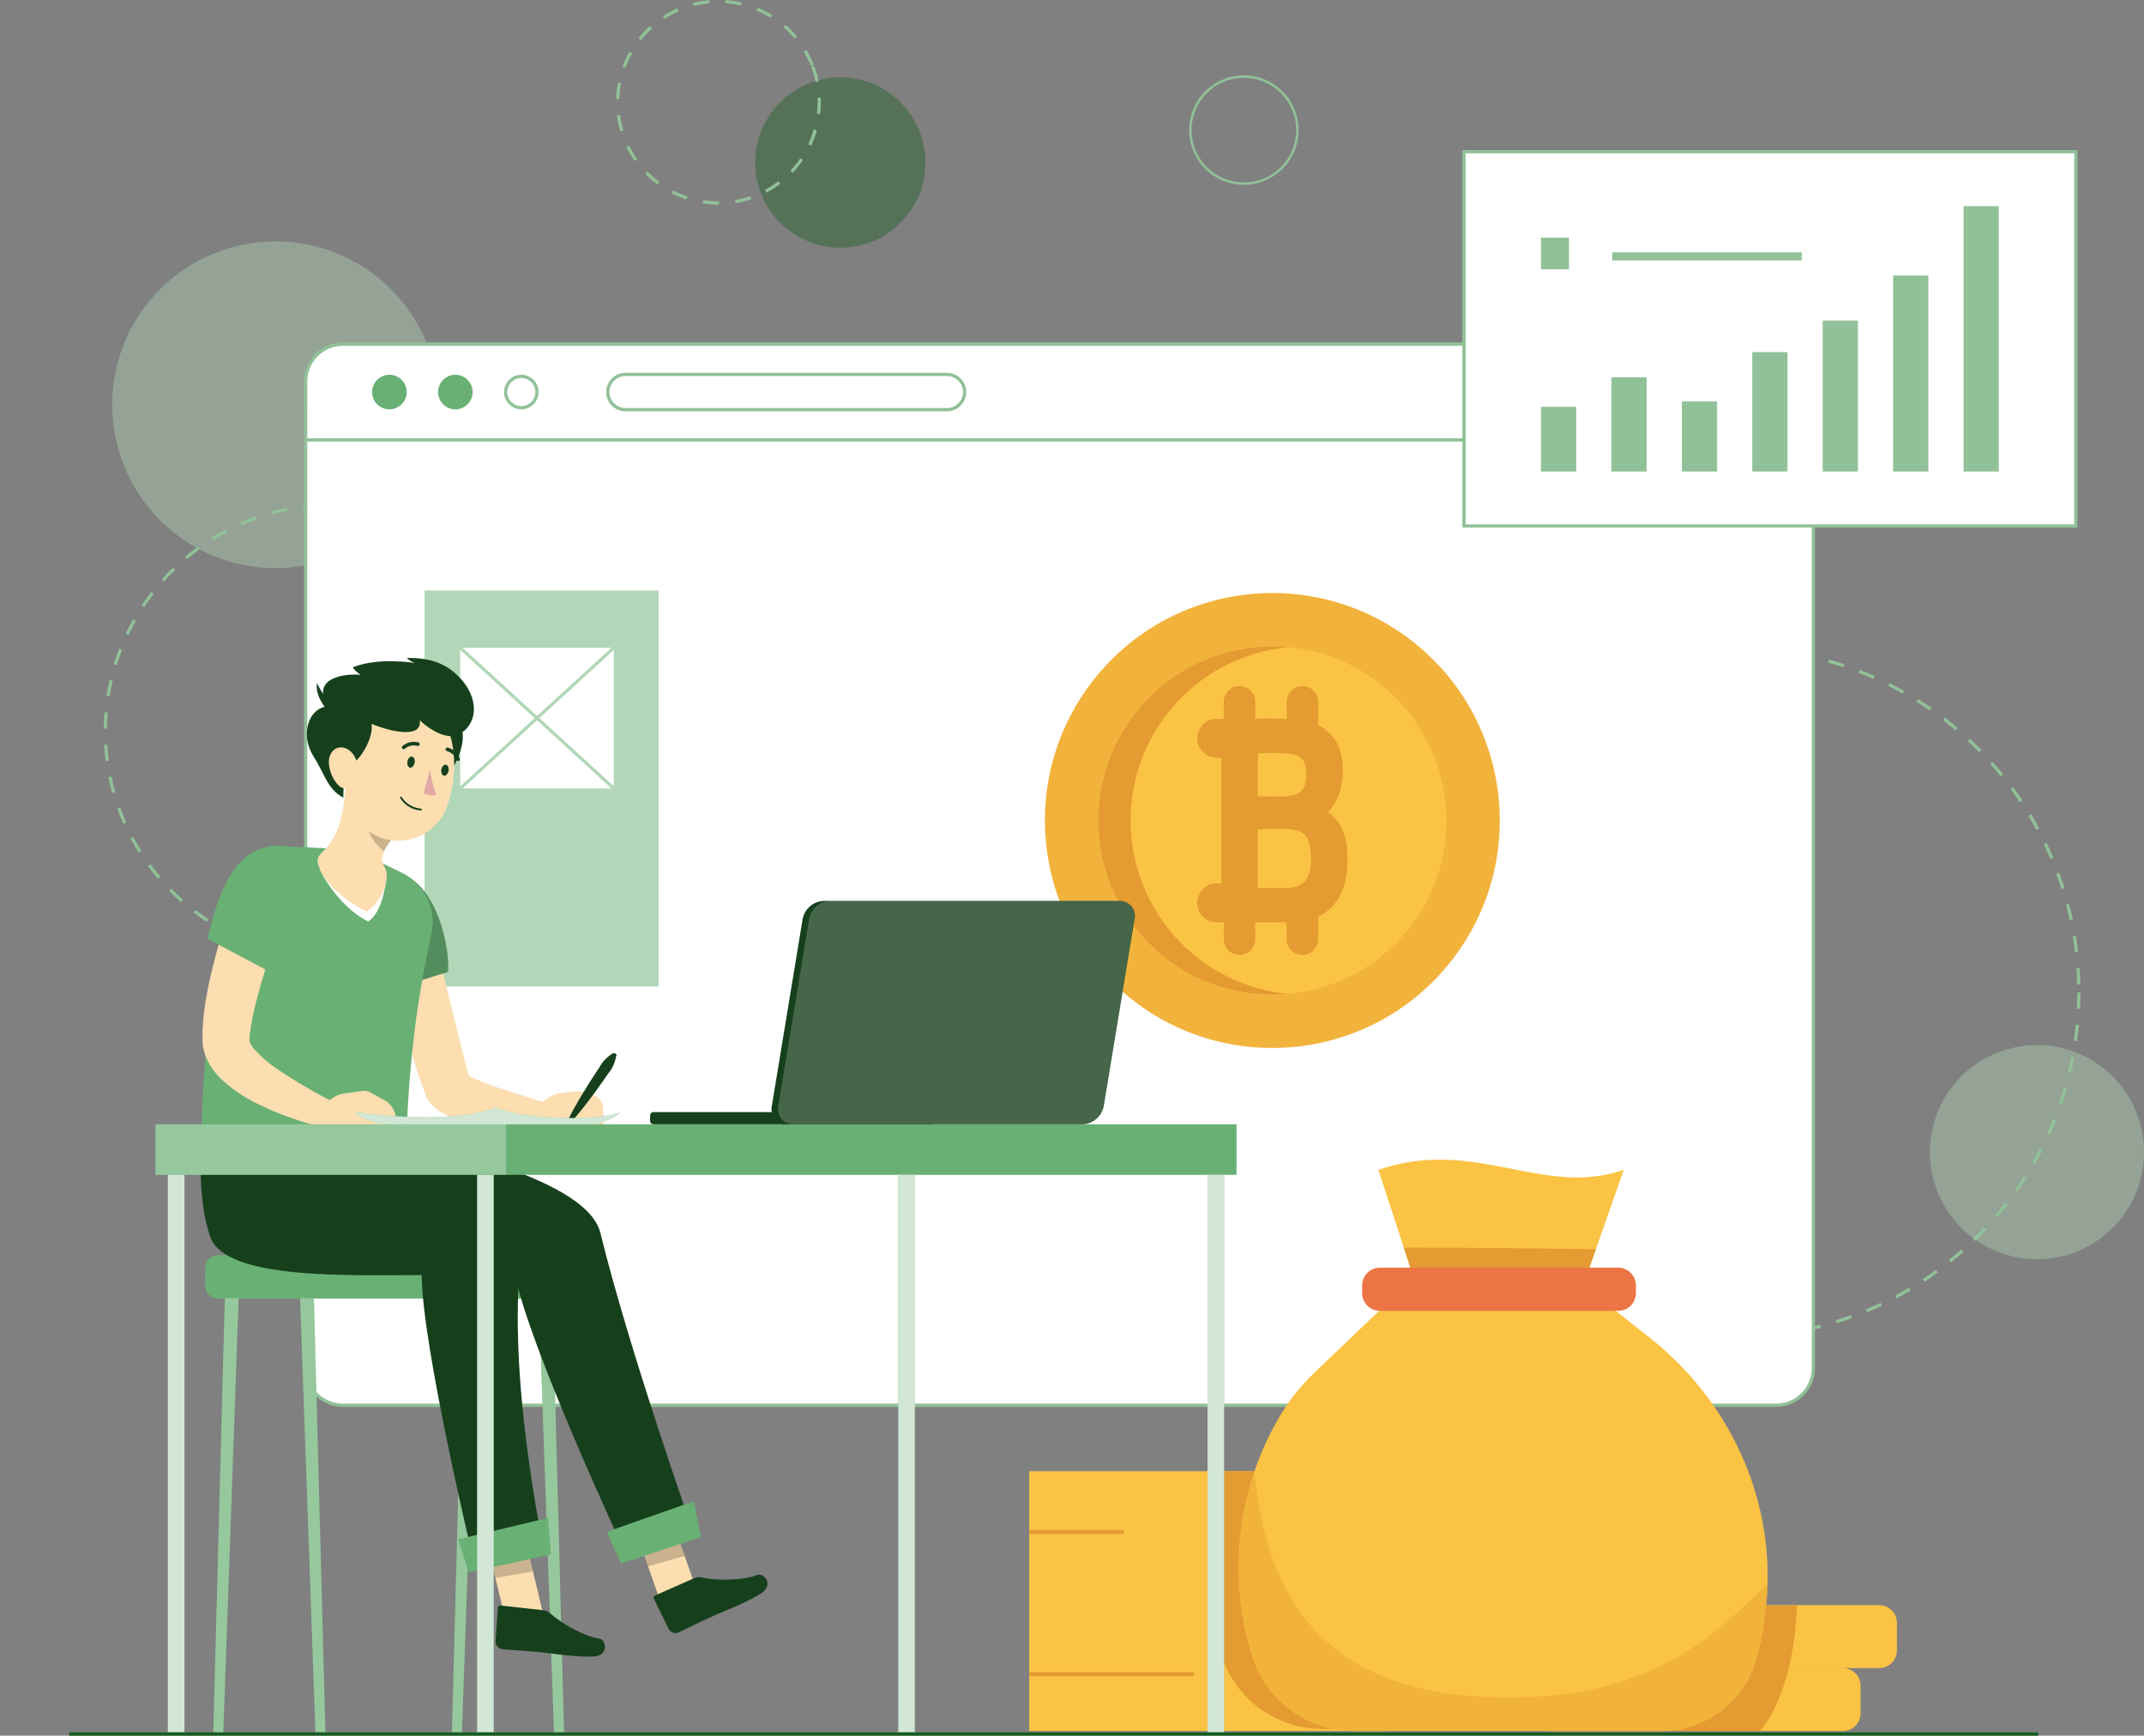 <?xml version="1.0" encoding="UTF-8"?>
<svg xmlns="http://www.w3.org/2000/svg" width="593" height="480" viewBox="0 0 593 480" fill="none">
  <rect x="0" y="0" width="593" height="480" fill="#808080" stroke="none"/>
  <g clip-path="url(#clip0_146_7124)">
    <path opacity="0.4" d="M584.33 339.567C595.893 328.002 595.893 309.252 584.33 297.688C572.768 286.123 554.021 286.123 542.459 297.688C530.896 309.252 530.896 328.002 542.459 339.567C554.021 351.131 572.768 351.131 584.33 339.567Z" fill="#B2D7B8"></path>
    <path opacity="0.4" d="M108.139 143.88C125.777 126.239 125.777 97.636 108.139 79.995C90.501 62.354 61.904 62.354 44.266 79.995C26.628 97.636 26.628 126.239 44.266 143.88C61.904 161.521 90.501 161.521 108.139 143.88Z" fill="#B2D7B8"></path>
    <path opacity="0.4" d="M232.429 68.509C245.433 68.509 255.975 57.965 255.975 44.959C255.975 31.952 245.433 21.408 232.429 21.408C219.425 21.408 208.883 31.952 208.883 44.959C208.883 57.965 219.425 68.509 232.429 68.509Z" fill="#145E1F"></path>
    <path d="M198.723 56.598C197.259 56.592 195.798 56.472 194.352 56.239L194.492 55.353C195.892 55.572 197.306 55.682 198.723 55.683H198.885V56.58L198.723 56.598ZM203.432 56.203L203.281 55.317C204.732 55.072 206.161 54.712 207.555 54.24L207.842 55.091C206.403 55.577 204.929 55.949 203.432 56.203ZM189.913 55.195C188.469 54.721 187.065 54.133 185.714 53.436L186.123 52.639C187.432 53.313 188.793 53.882 190.193 54.34L189.913 55.195ZM212.009 53.274L211.589 52.485C212.889 51.793 214.131 50.999 215.303 50.108L215.845 50.826C214.638 51.742 213.36 52.56 212.023 53.274H212.009ZM181.863 51.031C180.64 50.129 179.493 49.129 178.432 48.041L179.074 47.413C180.101 48.467 181.211 49.436 182.394 50.309L181.863 51.031ZM219.251 47.8L218.602 47.183C219.614 46.115 220.539 44.967 221.368 43.752L222.108 44.258C221.251 45.508 220.295 46.688 219.251 47.786V47.8ZM175.525 44.548C174.654 43.303 173.885 41.99 173.225 40.622L174.032 40.23C174.672 41.556 175.418 42.828 176.261 44.035L175.525 44.548ZM224.365 40.288L223.55 39.907C224.171 38.573 224.683 37.192 225.083 35.776L225.944 36.023C225.531 37.484 225.003 38.91 224.365 40.288ZM171.577 36.361C171.139 34.904 170.821 33.415 170.626 31.906L171.513 31.791C171.706 33.249 172.014 34.69 172.435 36.099L171.577 36.361ZM226.845 31.558L225.951 31.454C226.077 30.394 226.141 29.327 226.142 28.259C226.142 27.857 226.142 27.448 226.113 27.046L227.01 27.007C227.028 27.419 227.039 27.843 227.039 28.259C227.043 29.366 226.982 30.473 226.856 31.573L226.845 31.558ZM171.29 27.387L170.393 27.358C170.442 25.838 170.614 24.325 170.906 22.832L171.786 23.005C171.508 24.45 171.346 25.916 171.301 27.387H171.29ZM225.571 22.671C225.269 21.23 224.853 19.816 224.326 18.442L225.162 18.119C225.707 19.539 226.138 21 226.45 22.488L225.571 22.671ZM172.991 18.758L172.152 18.45C172.679 17.024 173.318 15.642 174.064 14.318L174.847 14.759C174.124 16.041 173.503 17.378 172.991 18.758ZM224.243 18.23C223.704 16.866 223.059 15.545 222.312 14.282L223.084 13.826C223.856 15.135 224.523 16.504 225.079 17.918L224.243 18.23ZM177.316 11.113L176.598 10.553C177.549 9.367 178.593 8.259 179.72 7.24L180.323 7.904C179.237 8.891 178.231 9.964 177.316 11.113ZM219.768 10.675C218.824 9.547 217.79 8.496 216.678 7.534L217.263 6.856C218.413 7.844 219.481 8.925 220.457 10.086L219.768 10.675ZM183.837 5.219L183.349 4.461C184.627 3.638 185.969 2.918 187.361 2.308L187.72 3.13C186.372 3.722 185.073 4.42 183.837 5.219ZM213.121 4.921C211.869 4.147 210.556 3.476 209.195 2.914L209.554 2.085C210.955 2.667 212.308 3.359 213.599 4.156L213.121 4.921ZM191.89 1.69L191.668 0.822C193.139 0.441 194.64 0.18 196.154 0.043L196.232 0.937C194.767 1.073 193.315 1.326 191.89 1.694V1.69ZM205 1.558C203.568 1.219 202.111 0.996 200.643 0.89L200.704 -0.004C202.222 0.111 203.728 0.348 205.208 0.703L205 1.558Z" fill="#91C198"></path>
    <path d="M481.378 370.211V369.314C482.863 369.288 484.363 369.227 485.835 369.134L485.892 370.028C484.392 370.125 482.878 370.186 481.378 370.211ZM476.87 370.186C475.377 370.143 473.863 370.064 472.373 369.949L472.441 369.055C473.916 369.166 475.417 369.245 476.899 369.288L476.87 370.186ZM490.367 369.637L490.267 368.743C491.742 368.581 493.228 368.384 494.692 368.147L494.832 369.034C493.357 369.267 491.853 369.472 490.367 369.637ZM467.891 369.507C466.409 369.324 464.909 369.102 463.434 368.851L463.584 367.968C465.048 368.215 466.534 368.434 467.998 368.614L467.891 369.507ZM499.264 368.222L499.081 367.343C500.517 367.041 501.995 366.7 503.427 366.331L503.65 367.199C502.207 367.573 500.732 367.907 499.268 368.222H499.264ZM459.012 367.985C457.551 367.666 456.076 367.303 454.634 366.909L454.871 366.044C456.306 366.431 457.742 366.787 459.202 367.12L459.012 367.985ZM507.985 365.972L507.719 365.114C509.155 364.676 510.562 364.199 511.951 363.678L512.259 364.522C510.852 365.035 509.417 365.53 507.985 365.972ZM450.316 365.634C448.881 365.175 447.445 364.676 446.049 364.148L446.365 363.308C447.758 363.829 449.182 364.324 450.589 364.78L450.316 365.634ZM516.447 362.91L516.088 362.081C517.449 361.517 518.816 360.907 520.158 360.286L520.542 361.097C519.204 361.725 517.818 362.339 516.447 362.91ZM441.847 362.461C440.469 361.869 439.091 361.234 437.745 360.577L438.14 359.769C439.471 360.422 440.838 361.051 442.202 361.636L441.847 362.461ZM524.558 359.069L524.138 358.276C525.444 357.58 526.751 356.84 528.025 356.09L528.481 356.862C527.21 357.626 525.893 358.366 524.572 359.069H524.558ZM433.736 358.502C432.426 357.784 431.113 357.023 429.835 356.241L430.302 355.476C431.568 356.252 432.871 357.005 434.17 357.716L433.736 358.502ZM532.296 354.475L531.8 353.725C533.042 352.906 534.273 352.052 535.464 351.183L535.996 351.901C534.797 352.784 533.562 353.649 532.31 354.475H532.296ZM426.056 353.8C424.822 352.964 423.587 352.081 422.385 351.183L422.923 350.465C424.111 351.356 425.335 352.228 426.559 353.057L426.056 353.8ZM539.584 349.17L539.025 348.452C540.177 347.526 541.325 346.556 542.434 345.58L543.03 346.251C541.906 347.256 540.747 348.233 539.584 349.17ZM418.839 348.398C417.683 347.443 416.535 346.452 415.43 345.447L416.033 344.783C417.109 345.778 418.265 346.761 419.41 347.705L418.839 348.398ZM546.335 343.207L545.71 342.561C546.787 341.531 547.824 340.462 548.84 339.381L549.493 339.995C548.47 341.086 547.408 342.167 546.335 343.207ZM412.164 342.346C411.087 341.269 410.05 340.192 409.045 339.094L409.705 338.487C410.703 339.564 411.744 340.663 412.795 341.718L412.164 342.346ZM552.486 336.635L551.804 336.054C552.77 334.923 553.717 333.76 554.625 332.59L555.343 333.139C554.431 334.32 553.459 335.497 552.5 336.635H552.486ZM406.063 335.698C405.108 334.55 404.164 333.362 403.264 332.173L403.981 331.631C404.871 332.809 405.804 333.986 406.755 335.124L406.063 335.698ZM558.027 329.499L557.309 328.982C558.164 327.769 559 326.52 559.793 325.271L560.55 325.752C559.732 327.026 558.889 328.286 558.027 329.499ZM400.655 328.501C399.811 327.27 398.986 325.989 398.2 324.729L398.961 324.259C399.739 325.519 400.558 326.771 401.394 327.995L400.655 328.501ZM562.869 321.886L562.09 321.441C562.808 320.156 563.525 318.835 564.214 317.511L565.011 317.916C564.326 319.269 563.604 320.605 562.865 321.9L562.869 321.886ZM395.928 320.845C395.21 319.539 394.493 318.2 393.839 316.861L394.643 316.466C395.296 317.791 395.993 319.119 396.71 320.414L395.928 320.845ZM566.967 313.849L566.149 313.49C566.762 312.134 567.347 310.748 567.893 309.373L568.729 309.703C568.173 311.096 567.581 312.492 566.963 313.864L566.967 313.849ZM391.941 312.772C391.342 311.401 390.771 310.001 390.236 308.609L391.076 308.289C391.604 309.668 392.153 311.057 392.763 312.41L391.941 312.772ZM570.305 305.439L569.454 305.148C569.931 303.749 570.384 302.316 570.796 300.891L571.661 301.143C571.223 302.607 570.768 304.054 570.287 305.468L570.305 305.439ZM388.743 304.362C388.277 302.927 387.839 301.491 387.441 300.055L388.305 299.815C388.7 301.25 389.134 302.686 389.597 304.086L388.743 304.362ZM572.81 296.785L571.937 296.577C572.296 295.141 572.594 293.669 572.871 292.212L573.753 292.377C573.456 293.878 573.14 295.36 572.792 296.814L572.81 296.785ZM386.342 295.679C386.012 294.244 385.714 292.74 385.452 291.261L386.335 291.107C386.594 292.571 386.891 294.043 387.218 295.482L386.342 295.679ZM574.486 287.933L573.599 287.808C573.804 286.343 573.98 284.854 574.116 283.371L575.009 283.457C574.852 284.99 574.676 286.483 574.468 287.962L574.486 287.933ZM384.77 286.81C384.58 285.331 384.412 283.824 384.3 282.327L385.194 282.255C385.316 283.734 385.474 285.231 385.66 286.695L384.77 286.81ZM575.336 278.96L574.442 278.92C574.511 277.445 574.543 275.945 574.543 274.459H575.44C575.408 275.988 575.376 277.502 575.304 278.989L575.336 278.96ZM384.053 277.829C384.013 276.716 383.992 275.582 383.992 274.459C383.992 274.078 383.992 273.701 383.992 273.321H384.889C384.889 273.698 384.889 274.071 384.889 274.448C384.889 275.561 384.91 276.684 384.946 277.786L384.053 277.829ZM574.514 272.251C574.482 270.769 574.414 269.268 574.31 267.793L575.203 267.728C575.307 269.218 575.379 270.733 575.411 272.233L574.514 272.251ZM385.05 268.87L384.157 268.82C384.243 267.323 384.365 265.812 384.516 264.329L385.406 264.423C385.23 265.919 385.108 267.402 385.022 268.899L385.05 268.87ZM573.897 263.349C573.725 261.881 573.517 260.392 573.276 258.927L574.163 258.783C574.403 260.259 574.615 261.763 574.787 263.245L573.897 263.349ZM385.983 259.997L385.097 259.86C385.323 258.381 385.589 256.888 385.883 255.424L386.766 255.6C386.443 257.078 386.181 258.557 385.955 260.025L385.983 259.997ZM572.447 254.541C572.138 253.105 571.79 251.633 571.41 250.201L572.278 249.971C572.659 251.407 572.996 252.893 573.323 254.354L572.447 254.541ZM387.749 251.246L386.881 251.027C387.24 249.591 387.649 248.116 388.083 246.687L388.941 246.945C388.485 248.378 388.083 249.839 387.72 251.274L387.749 251.246ZM570.172 245.912C569.723 244.497 569.239 243.076 568.736 241.687L569.576 241.378C570.093 242.782 570.584 244.214 571.033 245.642L570.172 245.912ZM390.337 242.681L389.493 242.383C389.996 240.969 390.538 239.551 391.105 238.166L391.934 238.503C391.345 239.917 390.807 241.321 390.308 242.721L390.337 242.681ZM567.093 237.537C566.518 236.177 565.901 234.813 565.259 233.474L566.07 233.087C566.716 234.436 567.337 235.815 567.918 237.186L567.093 237.537ZM393.728 234.407L392.917 234.027C393.549 232.674 394.223 231.313 394.92 229.982L395.713 230.402C394.995 231.758 394.327 233.104 393.699 234.447L393.728 234.407ZM563.238 229.504C562.52 228.205 561.803 226.902 561.031 225.631L561.803 225.168C562.574 226.453 563.324 227.767 564.028 229.077L563.238 229.504ZM397.884 226.493L397.112 226.04C397.87 224.748 398.67 223.46 399.488 222.203L400.238 222.695C399.398 223.969 398.605 225.254 397.855 226.532L397.884 226.493ZM558.645 221.866C557.823 220.635 556.961 219.407 556.082 218.215L556.8 217.681C557.686 218.887 558.555 220.125 559.384 221.367L558.645 221.866ZM402.765 218.994L402.047 218.47C402.919 217.261 403.841 216.051 404.767 214.881L405.485 215.441C404.523 216.65 403.605 217.867 402.729 219.048L402.765 218.994ZM553.351 214.687C552.418 213.538 551.445 212.393 550.458 211.291L551.13 210.692C552.124 211.808 553.107 212.96 554.047 214.12L553.351 214.687ZM408.324 212.02L407.649 211.431C408.636 210.304 409.659 209.184 410.696 208.108L411.342 208.732C410.287 209.838 409.271 210.943 408.295 212.06L408.324 212.02ZM547.408 208.032C546.371 206.955 545.294 205.925 544.21 204.916L544.82 204.26C545.915 205.275 546.999 206.334 548.05 207.404L547.408 208.032ZM414.511 205.584L413.894 204.934C414.97 203.904 416.104 202.888 417.235 201.912L417.82 202.594C416.671 203.599 415.559 204.604 414.482 205.624L414.511 205.584ZM540.866 201.959C539.739 201.004 538.569 200.06 537.388 199.155L537.934 198.438C539.125 199.349 540.306 200.3 541.447 201.266L540.866 201.959ZM421.265 199.758L420.712 199.041C421.889 198.118 423.102 197.214 424.301 196.348L424.822 197.066C423.605 197.985 422.403 198.886 421.236 199.798L421.265 199.758ZM533.781 196.528C532.565 195.681 531.309 194.852 530.056 194.066L530.533 193.305C531.797 194.098 533.046 194.934 534.294 195.792L533.781 196.528ZM428.536 194.597L428.048 193.843C429.308 193.035 430.6 192.246 431.891 191.499L432.34 192.278C431.03 193.05 429.753 193.818 428.507 194.629L428.536 194.597ZM526.184 191.811C524.892 191.093 523.564 190.376 522.236 189.708L522.638 188.908C523.977 189.579 525.315 190.293 526.622 191.029L526.184 191.811ZM436.22 190.171L435.807 189.374C437.131 188.689 438.491 188.028 439.848 187.404L440.207 188.218C438.882 188.836 437.54 189.511 436.223 190.171H436.22ZM518.199 187.795C516.842 187.188 515.453 186.61 514.072 186.072L514.395 185.236C515.791 185.781 517.194 186.363 518.561 186.973L518.199 187.795ZM444.312 186.46L443.979 185.627C445.367 185.07 446.789 184.55 448.199 184.047L448.493 184.895C447.101 185.379 445.694 185.921 444.316 186.46H444.312ZM509.865 184.55C508.459 184.076 507.023 183.635 505.602 183.229L505.846 182.368C507.282 182.773 508.717 183.222 510.153 183.699L509.865 184.55ZM452.742 183.527L452.488 182.665C453.923 182.242 455.38 181.847 456.837 181.492L457.049 182.36C455.613 182.716 454.164 183.107 452.746 183.527H452.742ZM501.277 182.113C499.842 181.779 498.367 181.474 496.91 181.205L497.071 180.322C498.543 180.591 500.025 180.899 501.482 181.24L501.277 182.113ZM461.409 181.395L461.226 180.537C462.694 180.25 464.187 179.995 465.666 179.78L465.799 180.666C464.345 180.867 462.866 181.118 461.413 181.402L461.409 181.395ZM492.503 180.497C491.035 180.296 489.542 180.138 488.067 180.002L488.142 179.101C489.632 179.23 491.139 179.399 492.618 179.6L492.503 180.497ZM470.252 180.103L470.163 179.209C471.648 179.062 473.159 178.947 474.656 178.85L474.702 179.747C473.209 179.851 471.713 179.963 470.241 180.11L470.252 180.103ZM483.628 179.715C482.325 179.665 481.001 179.636 479.68 179.636H479.17V178.742H479.709C481.026 178.742 482.361 178.771 483.656 178.825L483.628 179.715Z" fill="#91C198"></path>
    <path d="M91.339 265.247C89.835 265.247 88.317 265.175 86.828 265.063L86.896 264.166C88.364 264.281 89.86 264.342 91.346 264.349L91.339 265.247ZM95.853 265.114L95.796 264.22C97.267 264.123 98.76 263.972 100.224 263.771L100.346 264.661C98.861 264.855 97.35 265.006 95.853 265.103V265.114ZM82.341 264.557C80.856 264.335 79.363 264.058 77.902 263.732L78.096 262.856C79.531 263.179 81.01 263.452 82.474 263.671L82.341 264.557ZM104.793 263.886L104.61 263.01C106.046 262.705 107.506 262.343 108.917 261.933L109.164 262.795C107.729 263.201 106.261 263.567 104.793 263.875V263.886ZM73.534 262.587C72.099 262.156 70.663 261.664 69.253 261.129L69.573 260.29C70.954 260.817 72.375 261.302 73.793 261.725L73.534 262.587ZM113.471 261.381L113.162 260.537C114.544 260.027 115.929 259.46 117.275 258.85L117.634 259.669C116.277 260.286 114.87 260.864 113.471 261.381ZM65.094 259.356C63.733 258.721 62.38 258.028 61.067 257.296L61.505 256.513C62.797 257.231 64.132 257.917 65.471 258.541L65.094 259.356ZM121.686 257.666L121.258 256.876C122.558 256.158 123.846 255.411 125.091 254.615L125.576 255.372C124.309 256.18 122.999 256.951 121.682 257.666H121.686ZM57.198 254.956C55.946 254.134 54.704 253.258 53.513 252.346L54.058 251.628C55.232 252.526 56.455 253.391 57.69 254.202L57.198 254.956ZM129.287 252.802L128.752 252.084C129.936 251.201 131.106 250.264 132.226 249.302L132.811 249.981C131.677 250.964 130.489 251.912 129.287 252.809V252.802ZM50.021 249.478C48.897 248.487 47.796 247.439 46.744 246.37L47.383 245.741C48.42 246.797 49.508 247.827 50.613 248.807L50.021 249.478ZM136.127 246.919L135.495 246.28C136.543 245.239 137.566 244.144 138.539 243.049L139.213 243.638C138.234 244.751 137.189 245.863 136.127 246.919ZM43.697 243.039C42.725 241.894 41.781 240.702 40.894 239.496L41.612 238.965C42.484 240.153 43.407 241.33 44.372 242.457L43.697 243.039ZM142.059 240.12L141.341 239.578C142.231 238.397 143.089 237.17 143.893 235.928L144.647 236.416C143.836 237.669 142.964 238.914 142.059 240.12ZM38.343 235.774C37.542 234.503 36.782 233.189 36.075 231.868L36.868 231.445C37.56 232.748 38.303 234.043 39.1 235.293L38.343 235.774ZM146.958 232.543L146.172 232.112C146.89 230.813 147.557 229.474 148.175 228.132L148.989 228.491C148.375 229.854 147.69 231.215 146.969 232.529L146.958 232.543ZM34.104 227.809C33.494 226.437 32.927 225.03 32.421 223.623L33.264 223.318C33.763 224.704 34.323 226.093 34.923 227.442L34.104 227.809ZM150.741 224.316L149.901 224.004C150.421 222.618 150.895 221.197 151.311 219.779L152.172 220.034C151.745 221.455 151.264 222.913 150.737 224.327L150.741 224.316ZM31.04 219.323C30.634 217.887 30.275 216.401 29.963 214.933L30.842 214.754C31.14 216.189 31.492 217.654 31.894 219.061L31.04 219.323ZM153.285 215.658L152.409 215.468C152.725 214.032 152.987 212.55 153.199 211.085L154.085 211.211C153.874 212.697 153.604 214.194 153.285 215.658ZM29.227 210.479C29.033 208.993 28.89 207.481 28.8 205.985L29.697 205.931C29.783 207.406 29.927 208.899 30.117 210.36L29.227 210.479ZM154.566 206.738L153.669 206.677C153.773 205.206 153.827 203.709 153.827 202.226H154.742C154.742 203.713 154.67 205.231 154.566 206.738ZM29.59 201.476H28.692C28.71 199.972 28.782 198.454 28.904 196.964L29.798 197.036C29.679 198.501 29.608 199.997 29.59 201.476ZM153.762 199.222C153.694 197.74 153.569 196.246 153.403 194.786L154.293 194.678C154.469 196.164 154.595 197.675 154.652 199.179L153.762 199.222ZM30.325 192.61L29.439 192.474C29.669 190.988 29.956 189.498 30.289 188.037L31.165 188.238C30.831 189.678 30.569 191.149 30.325 192.61ZM152.704 190.385C152.424 188.949 152.086 187.474 151.706 186.045L152.571 185.815C152.962 187.251 153.289 188.744 153.586 190.216L152.704 190.385ZM32.317 183.924L31.459 183.658C31.901 182.222 32.4 180.787 32.941 179.387L33.778 179.713C33.243 181.106 32.751 182.524 32.317 183.938V183.924ZM150.389 181.77C149.904 180.377 149.362 178.981 148.777 177.624L149.603 177.265C150.195 178.644 150.744 180.058 151.236 181.472L150.389 181.77ZM35.547 175.611L34.736 175.227C35.378 173.873 36.078 172.52 36.817 171.214L37.6 171.655C36.864 172.965 36.175 174.297 35.54 175.632L35.547 175.611ZM146.886 173.608C146.204 172.294 145.451 170.991 144.697 169.735L145.461 169.264C146.244 170.542 146.994 171.863 147.683 173.213L146.886 173.608ZM39.94 167.865L39.182 167.384C40.011 166.134 40.898 164.9 41.813 163.712L42.531 164.261C41.612 165.431 40.74 166.648 39.922 167.879L39.94 167.865ZM142.246 166.034C141.384 164.832 140.451 163.647 139.525 162.509L140.215 161.938C141.173 163.091 142.102 164.293 142.974 165.51L142.246 166.034ZM45.362 160.833L44.695 160.237C45.693 159.117 46.744 158.022 47.821 156.978L48.445 157.62C47.386 158.64 46.36 159.717 45.362 160.833ZM136.543 159.203C135.517 158.126 134.444 157.093 133.346 156.102L133.948 155.438C135.061 156.443 136.152 157.502 137.178 158.582L136.543 159.203ZM51.743 154.634L51.166 153.948C52.31 152.983 53.509 152.049 54.722 151.166L55.249 151.884C54.058 152.764 52.877 153.686 51.743 154.634ZM129.933 153.234C128.766 152.322 127.553 151.439 126.344 150.617L126.846 149.874C128.092 150.711 129.319 151.604 130.503 152.527L129.933 153.234ZM58.946 149.411L58.472 148.647C59.746 147.857 61.063 147.1 62.388 146.403L62.808 147.197C61.501 147.871 60.202 148.629 58.946 149.411ZM122.554 148.266C121.269 147.53 119.941 146.83 118.606 146.191L118.994 145.38C120.347 146.034 121.693 146.741 122.995 147.487L122.554 148.266ZM66.816 145.265L66.457 144.443C67.828 143.844 69.239 143.288 70.653 142.785L70.951 143.632C69.558 144.124 68.166 144.677 66.816 145.265ZM114.547 144.404C113.173 143.858 111.759 143.359 110.348 142.918L110.614 142.06C112.05 142.509 113.485 143.018 114.878 143.568L114.547 144.404ZM75.218 142.297L74.977 141.432C76.413 141.033 77.902 140.685 79.374 140.391L79.546 141.27C78.074 141.561 76.617 141.906 75.196 142.297H75.218ZM106.056 141.737C104.621 141.4 103.149 141.109 101.689 140.872L101.832 139.985C103.311 140.226 104.804 140.52 106.261 140.865L106.056 141.737ZM83.942 140.56L83.831 139.669C85.313 139.486 86.828 139.35 88.328 139.271L88.374 140.168C86.874 140.244 85.385 140.377 83.921 140.56H83.942ZM97.249 140.333C95.781 140.201 94.285 140.125 92.806 140.097V139.199C94.306 139.228 95.825 139.307 97.314 139.44L97.249 140.333Z" fill="#91C198"></path>
    <path d="M344.041 51.114C341.046 51.115 338.118 50.227 335.627 48.563C333.137 46.9 331.196 44.534 330.049 41.767C328.903 39 328.603 35.955 329.187 33.017C329.771 30.079 331.213 27.38 333.331 25.262C335.449 23.144 338.147 21.701 341.084 21.117C344.022 20.533 347.066 20.833 349.833 21.98C352.6 23.126 354.965 25.068 356.628 27.559C358.292 30.05 359.179 32.978 359.178 35.974C359.174 39.988 357.577 43.836 354.739 46.674C351.902 49.513 348.054 51.109 344.041 51.114ZM344.041 21.505C341.18 21.505 338.383 22.353 336.004 23.943C333.625 25.533 331.77 27.793 330.675 30.437C329.581 33.081 329.294 35.99 329.852 38.797C330.41 41.603 331.788 44.181 333.811 46.205C335.835 48.228 338.412 49.606 341.219 50.165C344.025 50.723 346.933 50.437 349.577 49.341C352.22 48.246 354.48 46.392 356.069 44.012C357.659 41.633 358.507 38.835 358.507 35.974C358.499 32.141 356.971 28.467 354.26 25.758C351.548 23.049 347.873 21.526 344.041 21.523V21.505Z" fill="#91C198"></path>
    <path d="M501.557 105.473V378.333C501.558 379.683 501.292 381.02 500.776 382.267C500.26 383.514 499.503 384.648 498.549 385.603C497.595 386.558 496.462 387.315 495.215 387.833C493.969 388.35 492.632 388.616 491.282 388.616H94.827C93.477 388.616 92.14 388.35 90.892 387.834C89.645 387.317 88.511 386.559 87.556 385.604C86.602 384.649 85.844 383.516 85.328 382.268C84.811 381.02 84.545 379.683 84.545 378.333V105.473C84.545 102.745 85.628 100.129 87.556 98.2C89.484 96.271 92.1 95.186 94.827 95.186H491.282C494.009 95.188 496.623 96.272 498.549 98.201C500.476 100.131 501.558 102.746 501.557 105.473Z" fill="white"></path>
    <path d="M491.282 389.083H94.827C91.982 389.08 89.254 387.948 87.243 385.936C85.231 383.924 84.099 381.196 84.096 378.35V105.473C84.099 102.627 85.231 99.899 87.243 97.887C89.254 95.875 91.982 94.743 94.827 94.74H491.282C494.126 94.745 496.851 95.877 498.861 97.889C500.871 99.901 502 102.629 502.002 105.473V378.332C502.005 381.179 500.877 383.911 498.867 385.927C496.857 387.943 494.129 389.078 491.282 389.083ZM94.827 95.638C92.22 95.64 89.72 96.677 87.877 98.521C86.033 100.365 84.996 102.865 84.994 105.473V378.332C84.996 380.94 86.033 383.44 87.877 385.284C89.72 387.127 92.22 388.165 94.827 388.167H491.282C493.888 388.163 496.385 387.125 498.227 385.281C500.068 383.437 501.103 380.938 501.105 378.332V105.473C501.103 102.867 500.068 100.368 498.227 98.524C496.385 96.68 493.888 95.642 491.282 95.638H94.827Z" fill="#91C198"></path>
    <path d="M284.66 406.873H382.935V478.714H284.66V406.873Z" fill="#FBC343"></path>
    <path d="M284.658 423.139H310.842V424.211H284.658V423.139Z" fill="#E49B31"></path>
    <path d="M284.658 462.459H330.21V463.531H284.658V462.459Z" fill="#E49B31"></path>
    <path d="M333.945 432.904C333.943 441.266 335.22 449.58 337.73 457.56C339.607 463.536 343.35 468.757 348.413 472.465C353.476 476.172 359.595 478.171 365.878 478.171H382.934V406.877H338.171C335.371 415.271 333.944 424.058 333.945 432.904Z" fill="#E49B31"></path>
    <path d="M428.712 461.32H509.727C512.425 461.32 514.612 463.5 514.612 466.189V473.845C514.612 476.534 512.425 478.714 509.727 478.714H428.712C426.014 478.714 423.827 476.534 423.827 473.845V466.189C423.827 463.5 426.014 461.32 428.712 461.32Z" fill="#FBC343"></path>
    <path d="M433.865 448.783V456.451C433.865 457.741 434.379 458.979 435.294 459.891C436.21 460.803 437.451 461.316 438.746 461.316H519.773C521.067 461.316 522.309 460.803 523.225 459.891C524.14 458.979 524.654 457.741 524.654 456.451V448.783C524.654 447.493 524.14 446.255 523.225 445.343C522.309 444.431 521.067 443.918 519.773 443.918H438.758C437.463 443.918 436.22 444.431 435.303 445.343C434.386 446.255 433.868 447.492 433.865 448.783Z" fill="#FBC343"></path>
    <path d="M423.825 466.187V473.843C423.825 475.133 424.339 476.371 425.255 477.283C426.17 478.195 427.412 478.708 428.706 478.708H486.806C490.821 473.776 493.274 467.415 494.738 461.314C496.437 454.321 496.878 447.682 496.976 443.908H438.74C437.447 443.912 436.207 444.426 435.292 445.337C434.378 446.249 433.862 447.484 433.858 448.773V456.441C433.858 457.731 434.373 458.969 435.288 459.881C436.204 460.793 437.445 461.306 438.74 461.306H428.7C428.058 461.307 427.423 461.434 426.83 461.68C426.238 461.925 425.699 462.285 425.247 462.739C424.794 463.192 424.435 463.73 424.191 464.322C423.947 464.913 423.823 465.547 423.825 466.187Z" fill="#E49B31"></path>
    <path d="M381.247 323.532L387.788 343.555L388.273 345.035L391.307 354.343L391.33 354.407L401.111 354.193L438.643 353.329L441.386 345.501L441.85 344.191L449.112 323.516C426.581 331.31 408.008 314.311 381.247 323.532Z" fill="#FBC343"></path>
    <path d="M388.272 345.033L391.307 354.339L401.111 354.189L438.642 353.326L441.386 345.498C428.485 345.281 406.275 344.981 388.272 345.033Z" fill="#E49B31"></path>
    <path d="M346.339 458.102C348.216 464.077 351.959 469.299 357.023 473.006C362.086 476.714 368.205 478.713 374.488 478.712H459.497C465.479 478.711 471.295 476.753 476.053 473.141C480.811 469.528 484.248 464.459 485.837 458.712C487.697 451.977 488.722 445.04 488.888 438.057C488.888 437.392 488.909 436.727 488.909 436.062C488.909 435.278 488.909 434.491 488.876 433.707C488.183 408.716 475.93 385.438 456.261 369.919L435.921 353.873L389.393 354.949L363.811 379.344C360.189 382.754 357.036 386.627 354.435 390.862C348.391 400.863 344.544 412.027 343.149 423.618C341.754 435.21 342.842 446.964 346.341 458.106L346.339 458.102Z" fill="#FBC343"></path>
    <path d="M381.693 350.561H447.525C450.259 350.561 452.476 352.769 452.476 355.494V357.594C452.476 360.319 450.259 362.528 447.525 362.528H381.693C378.958 362.528 376.742 360.319 376.742 357.594V355.494C376.742 352.769 378.958 350.561 381.693 350.561Z" fill="#ED7545"></path>
    <path opacity="0.4" d="M346.339 458.103C348.216 464.079 351.959 469.3 357.023 473.008C362.086 476.715 368.205 478.714 374.488 478.714H459.497C465.479 478.712 471.295 476.755 476.053 473.142C480.811 469.529 484.248 464.46 485.837 458.713C487.697 451.978 488.722 445.042 488.888 438.058C474.823 451.422 458.252 468.891 419.514 469.428C371.412 470.093 350.68 447.626 346.958 406.883C341.298 423.457 341.081 441.398 346.339 458.103Z" fill="#E49B31"></path>
    <path d="M501.557 105.473V121.669H84.545V105.473C84.545 102.745 85.628 100.129 87.556 98.2C89.484 96.271 92.1 95.186 94.827 95.186H491.282C494.009 95.188 496.623 96.272 498.549 98.201C500.476 100.131 501.558 102.746 501.557 105.473Z" fill="white"></path>
    <path d="M502.002 122.11H84.096V105.473C84.099 102.627 85.231 99.899 87.243 97.887C89.254 95.875 91.982 94.743 94.827 94.74H491.282C494.126 94.745 496.851 95.877 498.861 97.889C500.871 99.901 502 102.629 502.002 105.473V122.11ZM84.983 121.212H501.105V105.473C501.103 102.867 500.068 100.368 498.227 98.524C496.385 96.68 493.888 95.642 491.282 95.638H94.827C92.22 95.64 89.72 96.677 87.877 98.521C86.033 100.365 84.996 102.865 84.994 105.473L84.983 121.212Z" fill="#91C198"></path>
    <path d="M107.697 113.208C110.339 113.208 112.481 111.066 112.481 108.423C112.481 105.781 110.339 103.639 107.697 103.639C105.055 103.639 102.913 105.781 102.913 108.423C102.913 111.066 105.055 113.208 107.697 113.208Z" fill="#69B074"></path>
    <path d="M125.942 103.639C124.996 103.639 124.071 103.919 123.284 104.445C122.497 104.971 121.884 105.718 121.522 106.592C121.16 107.467 121.065 108.429 121.25 109.357C121.434 110.285 121.89 111.138 122.559 111.807C123.228 112.476 124.081 112.932 125.009 113.116C125.937 113.301 126.898 113.206 127.773 112.844C128.647 112.482 129.394 111.869 129.919 111.082C130.445 110.295 130.726 109.37 130.726 108.423C130.724 107.155 130.219 105.939 129.322 105.042C128.426 104.145 127.21 103.641 125.942 103.639Z" fill="#69B074"></path>
    <path d="M144.184 113.208C143.238 113.207 142.313 112.926 141.527 112.4C140.741 111.874 140.128 111.126 139.767 110.252C139.405 109.378 139.311 108.416 139.496 107.488C139.681 106.56 140.137 105.708 140.806 105.039C141.475 104.37 142.328 103.915 143.255 103.73C144.183 103.546 145.145 103.641 146.019 104.003C146.893 104.365 147.64 104.979 148.165 105.766C148.691 106.552 148.971 107.477 148.971 108.423C148.969 109.692 148.464 110.909 147.567 111.806C146.669 112.703 145.453 113.207 144.184 113.208ZM144.184 104.536C143.415 104.537 142.664 104.765 142.026 105.193C141.387 105.621 140.889 106.228 140.596 106.938C140.302 107.649 140.226 108.43 140.376 109.184C140.526 109.938 140.897 110.63 141.44 111.173C141.984 111.717 142.677 112.087 143.431 112.236C144.184 112.386 144.966 112.309 145.676 112.015C146.386 111.72 146.992 111.222 147.419 110.583C147.846 109.944 148.074 109.192 148.074 108.423C148.073 107.392 147.663 106.403 146.933 105.674C146.204 104.945 145.215 104.536 144.184 104.536Z" fill="#91C198"></path>
    <path d="M261.925 113.749H172.988C171.575 113.749 170.221 113.188 169.222 112.189C168.223 111.19 167.662 109.835 167.662 108.422C167.662 107.01 168.223 105.655 169.222 104.656C170.221 103.657 171.575 103.096 172.988 103.096H261.925C263.338 103.096 264.693 103.657 265.691 104.656C266.69 105.655 267.251 107.01 267.251 108.422C267.251 109.835 266.69 111.19 265.691 112.189C264.693 113.188 263.338 113.749 261.925 113.749ZM172.988 103.993C171.813 103.993 170.687 104.46 169.856 105.29C169.026 106.121 168.559 107.248 168.559 108.422C168.559 109.597 169.026 110.724 169.856 111.554C170.687 112.385 171.813 112.852 172.988 112.852H261.925C263.1 112.852 264.226 112.385 265.057 111.554C265.887 110.724 266.354 109.597 266.354 108.422C266.354 107.248 265.887 106.121 265.057 105.29C264.226 104.46 263.1 103.993 261.925 103.993H172.988Z" fill="#91C198"></path>
    <path d="M297.24 311.449C331.925 311.449 360.044 283.326 360.044 248.634C360.044 213.942 331.925 185.818 297.24 185.818C262.554 185.818 234.436 213.942 234.436 248.634C234.436 283.326 262.554 311.449 297.24 311.449Z" fill="white"></path>
    <path d="M297.24 293.14C321.807 293.14 341.723 273.214 341.723 248.635C341.723 224.055 321.807 204.129 297.24 204.129C272.672 204.129 252.756 224.055 252.756 248.635C252.756 273.214 272.672 293.14 297.24 293.14Z" fill="white"></path>
    <path d="M390.922 177.559C363.665 156.014 324.104 160.644 302.558 187.902C281.014 215.159 285.644 254.722 312.901 276.267C340.158 297.812 379.72 293.182 401.265 265.924C422.809 238.667 418.179 199.105 390.922 177.559Z" fill="#F2B33C"></path>
    <path d="M399.784 221.829C401.066 233.841 397.816 245.811 390.631 255.534C374.857 276.883 344.654 281.419 323.306 265.644C312.492 257.653 305.471 245.398 304.043 232.021C302.761 220.009 306.012 208.039 313.195 198.317C320.837 187.975 332.048 181.227 344.765 179.317C357.481 177.408 370.179 180.564 380.521 188.207C391.335 196.197 398.356 208.452 399.784 221.829Z" fill="#FBC343"></path>
    <path d="M372.687 238.19C372.687 233.127 372.21 227.974 367.254 224.558C369.925 222.018 371.4 218.005 371.4 213.041C371.4 207.733 369.653 203.848 366.206 201.496C365.666 201.128 365.126 200.808 364.565 200.529C364.581 200.379 364.59 200.225 364.59 200.07V194.086C364.59 191.681 362.641 189.732 360.237 189.732C357.833 189.732 355.884 191.681 355.884 194.086V198.821C353.559 198.723 350.734 198.721 347.177 198.739V194.086C347.177 191.681 345.228 189.732 342.825 189.732C340.421 189.732 338.471 191.681 338.471 194.086V198.783C337.841 198.784 337.194 198.785 336.53 198.785C333.558 198.785 331.141 201.203 331.141 204.175C331.141 207.148 333.558 209.565 336.53 209.565H337.814V244.314H336.532C333.56 244.314 331.142 246.733 331.142 249.704C331.142 252.676 333.56 255.094 336.532 255.094H338.471V259.739C338.471 262.142 340.421 264.091 342.825 264.091C345.228 264.091 347.177 262.142 347.177 259.739V255.092L355.884 255.091V259.739C355.884 262.142 357.833 264.091 360.237 264.091C362.641 264.091 364.59 262.142 364.59 259.739V253.754C364.59 253.658 364.581 253.564 364.576 253.469C369.709 251.05 372.687 245.934 372.687 238.19ZM347.894 208.293C356.434 208.293 361.32 207.389 361.32 213.898C361.32 221.368 356.767 220.217 347.894 220.217V208.293ZM347.894 245.581V229.298C358.616 229.298 362.605 227.91 362.605 237.833C362.605 243.191 360.413 245.582 355.5 245.582H347.894V245.581Z" fill="#E49B31"></path>
    <path d="M332.231 265.644C339.531 271.037 347.867 274.057 356.31 274.842C344.95 275.893 333.18 272.94 323.307 265.644C312.493 257.653 305.47 245.398 304.042 232.022C302.762 220.008 306.011 208.039 313.196 198.316C320.836 187.974 332.047 181.227 344.764 179.317C348.685 178.728 352.607 178.621 356.457 178.98C355.537 179.067 354.611 179.177 353.688 179.317C340.972 181.227 329.761 187.974 322.121 198.316C314.935 208.039 311.686 220.008 312.967 232.022C314.394 245.398 321.416 257.653 332.231 265.644Z" fill="#E49B31"></path>
    <path d="M574.134 41.957H404.918V145.445H574.134V41.957Z" fill="white"></path>
    <path d="M574.582 145.895H404.473V41.51H574.582V145.895ZM405.367 145.001H573.682V42.407H405.367V145.001Z" fill="#91C198"></path>
    <path d="M435.961 112.504H426.221V130.394H435.961V112.504Z" fill="#91C198"></path>
    <path d="M455.438 104.332H445.698V130.395H455.438V104.332Z" fill="#91C198"></path>
    <path d="M474.917 111.014H465.177V130.393H474.917V111.014Z" fill="#91C198"></path>
    <path d="M494.397 97.375H484.657V130.391H494.397V97.375Z" fill="#91C198"></path>
    <path d="M513.874 88.652H504.134V130.394H513.874V88.652Z" fill="#91C198"></path>
    <path d="M533.354 76.197H523.614V130.394H533.354V76.197Z" fill="#91C198"></path>
    <path d="M552.83 57.012H543.09V130.395H552.83V57.012Z" fill="#91C198"></path>
    <path d="M433.962 65.719H426.221V74.484H433.962V65.719Z" fill="#91C198"></path>
    <path d="M498.338 69.775H445.92V72.022H498.338V69.775Z" fill="#91C198"></path>
    <path d="M182.175 163.305H117.419V272.783H182.175V163.305Z" fill="#B2D7B8"></path>
    <path d="M169.754 179.16H127.288V218.045H169.754V179.16Z" fill="white"></path>
    <path d="M127.594 178.809L126.988 179.471L169.457 218.353L170.063 217.691L127.594 178.809Z" fill="#B2D7B8"></path>
    <path d="M169.447 178.833L126.984 217.723L127.59 218.384L170.053 179.495L169.447 178.833Z" fill="#B2D7B8"></path>
    <path d="M563.777 479.103H19.175V480.001H563.777V479.103Z" fill="#145E1F"></path>
    <g clip-path="url(#clip1_146_7124)">
      <path d="M154.132 347.088H60.287C58.341 347.088 56.763 348.664 56.763 350.607V355.605C56.763 357.548 58.341 359.124 60.287 359.124H154.132C156.078 359.124 157.656 357.548 157.656 355.605V350.607C157.656 348.664 156.078 347.088 154.132 347.088Z" fill="#69B074"></path>
      <path d="M153.231 479H156L152.816 359H149L153.231 479Z" fill="#69B074"></path>
      <path opacity="0.3" d="M153.231 479H156L152.816 359H149L153.231 479Z" fill="white"></path>
      <path d="M127.759 479H125L128.173 359H132L127.759 479Z" fill="#69B074"></path>
      <path opacity="0.3" d="M127.759 479H125L128.173 359H132L127.759 479Z" fill="white"></path>
      <path d="M87.241 479H90L86.816 359H83L87.241 479Z" fill="#69B074"></path>
      <path opacity="0.3" d="M87.241 479H90L86.816 359H83L87.241 479Z" fill="white"></path>
      <path d="M61.759 479H59L62.184 359H66L61.759 479Z" fill="#69B074"></path>
      <path opacity="0.3" d="M61.759 479H59L62.184 359H66L61.759 479Z" fill="white"></path>
      <path d="M182.907 443.598L192.859 440.222L184.674 416.988L174.722 420.364L182.907 443.598Z" fill="#FCDEB1"></path>
      <path d="M192.13 436.393L181.217 441.225C181.126 441.257 181.044 441.308 180.975 441.374C180.906 441.441 180.853 441.521 180.818 441.61C180.783 441.7 180.769 441.795 180.774 441.891C180.78 441.986 180.807 442.079 180.852 442.163L184.994 450.57C185.254 451.01 185.663 451.343 186.148 451.507C186.632 451.671 187.16 451.656 187.634 451.463C191.401 449.731 193.091 448.727 197.896 446.62C200.856 445.329 206.81 443.024 210.499 440.652C214.188 438.28 211.294 434.86 209.483 435.544C205.186 437.177 198.039 437.11 194.129 436.272C193.466 436.105 192.768 436.148 192.13 436.393Z" fill="#16401C"></path>
      <path opacity="0.2" d="M174.722 420.374L184.674 416.998L189.357 430.292L179.228 433.182L174.722 420.374Z" fill="black"></path>
      <path d="M112.335 315.668C112.335 315.668 162.041 324.626 166.051 340.932C173.926 373.168 191.688 423.586 191.688 423.586L172.778 429.102C172.778 429.102 145.737 371.282 142.335 351.821C114.445 351.821 80.479 354.027 76.06 342.245C72.183 331.786 73.564 315.712 73.564 315.712L112.335 315.668Z" fill="#16401C"></path>
      <path d="M171.728 432.4L193.831 425.118L191.942 415.156L167.84 423.629L171.728 432.4Z" fill="#69B074"></path>
      <path d="M139.596 447.129L150.609 447.967L144.136 420.85L133.885 423.166L139.596 447.129Z" fill="#FCDEB1"></path>
      <path d="M150.332 445.318L138.48 444.005C138.385 443.988 138.287 443.991 138.193 444.015C138.099 444.039 138.011 444.082 137.936 444.143C137.86 444.204 137.799 444.28 137.755 444.367C137.712 444.453 137.688 444.548 137.685 444.645L137.066 454C137.087 454.507 137.282 454.99 137.618 455.37C137.954 455.75 138.411 456.002 138.911 456.086C143.031 456.472 145.008 456.439 150.222 457.012C153.425 457.365 159.744 458.347 164.129 458.116C168.514 457.884 167.719 453.482 165.797 453.184C161.257 452.445 155.115 448.826 152.144 446.145C151.642 445.686 151.008 445.397 150.332 445.318Z" fill="#16401C"></path>
      <path opacity="0.2" d="M133.885 423.176L144.136 420.859L147.405 434.561L137.033 436.382L133.885 423.176Z" fill="black"></path>
      <path d="M86.465 315.668C86.465 315.668 146.897 324.703 144.125 347.551C140.137 380.494 150.377 428.142 150.377 428.142L130.991 431.606C130.991 431.606 116.742 372.385 116.632 352.626C96.97 352.626 62.617 354.027 58.221 342.201C54.344 331.742 55.725 315.668 55.725 315.668H86.465Z" fill="#16401C"></path>
      <path d="M129.655 434.826L152.387 429.884L151.558 419.789L126.705 425.691L129.655 434.826Z" fill="#69B074"></path>
      <path d="M118.344 252.176C119.956 258.486 121.536 264.852 123.082 271.195C124.629 277.539 126.142 283.894 127.744 290.16L128.948 294.827L129.566 297.121L129.887 298.225V298.368V298.434C129.887 298.434 129.887 298.335 129.831 298.291C129.748 298.065 129.644 297.847 129.522 297.64L129.356 297.386L129.235 297.221L129.014 296.978C128.782 296.757 128.749 296.79 128.804 296.845C128.923 296.968 129.057 297.075 129.202 297.165C129.688 297.493 130.197 297.784 130.726 298.037C131.919 298.622 133.311 299.14 134.736 299.714C140.48 301.843 146.82 303.652 152.983 305.605L152.011 312.644C148.62 312.683 145.228 312.55 141.849 312.247C138.412 311.964 134.993 311.485 131.61 310.812C129.793 310.46 128 309.996 126.241 309.422C125.226 309.098 124.234 308.708 123.27 308.253C122.678 307.977 122.106 307.66 121.558 307.304C120.796 306.819 120.096 306.245 119.47 305.594C119.272 305.373 119.084 305.164 118.863 304.877L118.554 304.458L118.244 303.939C118.017 303.551 117.821 303.145 117.659 302.726L117.482 302.218L117.051 301.005L116.223 298.6C115.682 297 115.118 295.4 114.665 293.812C112.666 287.435 110.844 281.091 109.143 274.704C107.441 268.316 105.829 261.939 104.349 255.474L118.344 252.176Z" fill="#FCDEB1"></path>
      <path d="M102.813 244.541C108.877 237.789 118.487 242.511 122.541 257.625C124.507 264.973 123.889 268.812 123.889 268.812L102.968 275.255C98.472 265.326 94.562 253.742 102.813 244.541Z" fill="#69B074"></path>
      <g opacity="0.2">
        <path d="M102.813 244.541C108.877 237.789 118.487 242.511 122.541 257.625C124.507 264.973 123.889 268.812 123.889 268.812L102.968 275.255C98.472 265.326 94.562 253.742 102.813 244.541Z" fill="black"></path>
      </g>
      <path d="M163.952 302.77L162.074 302.197C160.937 301.853 159.742 301.744 158.562 301.877L154.53 302.351C153.23 302.659 152.01 303.239 150.95 304.05C149.89 304.862 149.013 305.888 148.377 307.062L147.008 309.732C147.692 314.652 157.678 313.041 157.678 313.041H167.1L166.791 306.356C166.743 305.539 166.445 304.757 165.938 304.116C165.43 303.474 164.736 303.005 163.952 302.77Z" fill="#FCDEB1"></path>
      <path d="M170.414 292.002C170.146 293.814 169.381 295.517 168.205 296.923C167.2 298.39 166.161 299.846 165.112 301.335C163.002 304.215 160.848 307.05 158.484 309.753C158.381 309.87 158.238 309.945 158.083 309.964C157.928 309.983 157.772 309.945 157.643 309.857C157.514 309.769 157.422 309.637 157.383 309.486C157.345 309.335 157.363 309.175 157.435 309.036C159.07 305.837 160.914 302.792 162.803 299.769C163.753 298.261 164.725 296.764 165.719 295.279C166.578 293.654 167.865 292.296 169.442 291.351C169.558 291.28 169.693 291.243 169.83 291.244C169.966 291.246 170.1 291.285 170.215 291.359C170.331 291.433 170.423 291.537 170.481 291.661C170.54 291.784 170.562 291.922 170.546 292.057L170.414 292.002Z" fill="#16401C"></path>
      <path d="M104.216 238L92.43 234.69L77.264 233.984C74.964 233.876 72.693 234.526 70.799 235.834C68.905 237.141 67.493 239.034 66.782 241.221C63.888 250.047 61.259 262.756 59.292 273.755C56.96 287.609 55.774 301.63 55.747 315.678H112.335C113.495 284.291 117.195 268.956 119.382 257.847C120.023 254.556 119.553 251.145 118.043 248.149C116.534 245.154 114.071 242.745 111.042 241.298L104.216 238Z" fill="#69B074"></path>
      <path d="M88.409 240.207C89.845 243.892 95.401 251.769 101.863 254.847C105.453 252.254 106.226 246.595 106.768 243.947L88.409 240.207Z" fill="white"></path>
      <path d="M106.768 243.947C107.187 242.491 107.012 240.928 106.282 239.6C105.365 238.166 105.597 236.522 106.513 234.834C107.24 233.49 108.151 232.254 109.22 231.161L101.808 222.5L95.766 215.506C95.247 222.048 94.739 230.157 89.569 235.232C87.747 237.03 87.36 237.57 88.409 240.207C89.845 243.892 95.037 249.033 101.443 252.111C102.831 251.174 104.017 249.968 104.932 248.566C105.846 247.164 106.47 245.594 106.768 243.947Z" fill="#FCDEB1"></path>
      <path opacity="0.2" d="M106.944 229.67L102.758 222.885C102.681 223.061 102.581 223.249 102.482 223.447C102.105 224.287 101.802 225.159 101.576 226.051C100.814 229.063 103.377 233.365 106.182 235.417C106.304 235.23 106.403 235.031 106.514 234.833C107.228 233.559 108.076 232.364 109.043 231.269C109.098 231.227 109.158 231.19 109.22 231.159L106.944 229.67Z" fill="black"></path>
      <path d="M121.569 213.454C122.541 219.709 131.51 203.613 126.495 200.083C120.376 195.758 119.735 201.55 121.569 213.454Z" fill="#16401C"></path>
      <path d="M96.042 205.289C95.468 215.449 94.595 221.352 99.268 227.221C106.293 236.047 119.78 233.134 123.502 223.415C126.816 214.655 127.225 199.519 117.449 194.157C107.673 188.795 96.617 195.139 96.042 205.289Z" fill="#FCDEB1"></path>
      <path d="M116.09 199.188C116.09 199.188 122.596 205.565 127.235 202.928C131.875 200.291 132.814 193.463 127.235 187.483C124.551 184.604 120.486 181.79 112.511 181.967C113.141 182.579 113.894 183.049 114.721 183.346C114.721 183.346 104.603 181.658 97.555 184.559C98.12 185.408 98.876 186.111 99.764 186.611C92.905 186.093 86.233 188.818 90.928 195.25C84.709 195.845 83.317 203.8 86.631 209.04C89.945 214.28 90.53 218.208 94.96 220.591C94.96 213.453 96.605 211.765 96.605 211.765C99.798 210.408 103.476 203.612 102.736 200.181C109.562 202.928 116.841 203.833 116.09 199.188Z" fill="#16401C"></path>
      <path d="M92.563 195.017C90.398 193.477 88.717 191.353 87.714 188.895C86.918 192.447 90.597 196.496 90.597 196.496L92.563 195.017Z" fill="#16401C"></path>
      <path d="M90.961 210.838C91.037 213.165 91.951 215.386 93.535 217.094C95.644 219.3 98.516 217.425 99.058 214.589C99.499 212.041 98.417 208.147 95.744 206.999C93.071 205.852 90.884 207.992 90.961 210.838Z" fill="#FCDEB1"></path>
      <path d="M112.699 210.529C112.534 211.367 112.832 212.151 113.373 212.283C113.914 212.415 114.478 211.842 114.665 211.003C114.853 210.165 114.533 209.382 113.992 209.249C113.45 209.117 112.865 209.702 112.699 210.529Z" fill="#16401C"></path>
      <path d="M122.088 212.769C121.911 213.607 122.221 214.38 122.762 214.512C123.303 214.644 123.867 214.071 124.054 213.232C124.242 212.394 123.911 211.611 123.369 211.489C122.828 211.368 122.254 211.931 122.088 212.769Z" fill="#16401C"></path>
      <path d="M118.962 212.703C119.207 215.106 119.771 217.466 120.641 219.72C119.095 220.503 117.151 219.322 117.151 219.322L118.962 212.703Z" fill="#E1A8A4"></path>
      <path d="M115.417 224.011C114.444 223.808 113.522 223.409 112.708 222.841C111.893 222.272 111.203 221.544 110.678 220.701C110.657 220.672 110.642 220.639 110.635 220.604C110.628 220.568 110.628 220.532 110.636 220.497C110.644 220.462 110.659 220.429 110.681 220.4C110.702 220.371 110.73 220.347 110.761 220.33C110.793 220.313 110.828 220.302 110.864 220.3C110.899 220.297 110.936 220.302 110.969 220.314C111.003 220.326 111.034 220.345 111.06 220.37C111.086 220.395 111.106 220.425 111.12 220.458C111.705 221.359 112.489 222.114 113.412 222.665C114.335 223.215 115.372 223.548 116.444 223.636C116.476 223.637 116.508 223.645 116.537 223.659C116.567 223.674 116.592 223.694 116.613 223.719C116.634 223.744 116.649 223.773 116.658 223.804C116.667 223.836 116.669 223.868 116.665 223.901C116.663 223.933 116.655 223.966 116.641 223.995C116.627 224.025 116.607 224.052 116.582 224.073C116.557 224.095 116.528 224.111 116.497 224.121C116.465 224.132 116.432 224.135 116.4 224.132C116.07 224.111 115.742 224.071 115.417 224.011Z" fill="#16401C"></path>
      <path d="M111.462 207.154C111.385 207.123 111.317 207.074 111.263 207.011C111.18 206.908 111.14 206.776 111.152 206.644C111.165 206.512 111.228 206.39 111.329 206.305C111.927 205.789 112.644 205.429 113.414 205.256C114.185 205.083 114.986 205.102 115.748 205.312C115.874 205.354 115.978 205.445 116.037 205.564C116.096 205.683 116.105 205.82 116.063 205.946C116.02 206.072 115.929 206.176 115.81 206.235C115.691 206.294 115.553 206.303 115.427 206.261C114.828 206.109 114.201 206.104 113.599 206.246C112.997 206.388 112.438 206.673 111.97 207.077C111.901 207.135 111.816 207.173 111.727 207.186C111.637 207.2 111.546 207.189 111.462 207.154Z" fill="#16401C"></path>
      <path d="M123.248 207.341C123.232 207.261 123.232 207.178 123.248 207.098C123.287 206.971 123.372 206.864 123.487 206.799C123.602 206.733 123.738 206.714 123.867 206.745C124.628 206.947 125.327 207.333 125.905 207.867C126.483 208.402 126.92 209.07 127.18 209.812C127.199 209.875 127.205 209.941 127.198 210.006C127.19 210.072 127.17 210.135 127.138 210.192C127.107 210.25 127.064 210.3 127.012 210.341C126.96 210.382 126.901 210.412 126.838 210.43C126.775 210.448 126.709 210.454 126.643 210.447C126.578 210.44 126.515 210.42 126.457 210.388C126.4 210.356 126.349 210.313 126.308 210.262C126.267 210.21 126.237 210.151 126.219 210.088C126.007 209.507 125.655 208.987 125.195 208.574C124.735 208.16 124.18 207.866 123.579 207.716C123.498 207.685 123.424 207.635 123.367 207.57C123.309 207.504 123.268 207.426 123.248 207.341Z" fill="#16401C"></path>
      <path d="M79.628 249.132C77.507 255.178 75.386 261.477 73.498 267.655C72.537 270.745 71.664 273.845 70.88 276.901C70.12 279.835 69.529 282.812 69.112 285.815C69.112 286.146 69.024 286.51 69.013 286.83V287.315C69.013 287.469 69.013 287.701 69.013 287.624C69.013 287.547 68.925 287.69 69.013 287.922C69.293 288.765 69.749 289.539 70.35 290.194C72.247 292.292 74.399 294.145 76.756 295.711C82.075 299.292 87.629 302.514 93.38 305.353L91.016 312.149C87.593 311.403 84.218 310.452 80.909 309.302C77.538 308.149 74.246 306.774 71.056 305.187C67.558 303.483 64.322 301.287 61.447 298.667C59.62 296.986 58.147 294.956 57.117 292.699C56.473 291.248 56.099 289.693 56.012 288.109C56.012 287.613 56.012 287.436 56.012 287.172V286.399C56.012 285.881 56.012 285.406 56.012 284.91C56.202 281.237 56.664 277.582 57.393 273.977C58.055 270.491 58.884 267.115 59.779 263.761C61.571 257.1 63.713 250.538 66.196 244.102L79.628 249.132Z" fill="#FCDEB1"></path>
      <path d="M76.524 233.919C87.327 233.82 89.37 242.215 83.494 255.52C81.245 260.328 78.498 264.887 75.298 269.123L57.437 259.646C59.823 249.022 64.186 234.029 76.524 233.919Z" fill="#69B074"></path>
      <path d="M106.348 304.293L102.394 302.087C101.747 301.733 101.004 301.594 100.273 301.69L95.523 302.352C92.331 302.683 90 305.121 88.266 307.239L86.245 309.71C86.145 314.697 98.759 313.527 98.759 313.527L109.805 313.384L109.463 309.037C109.376 308.051 109.045 307.102 108.502 306.275C107.959 305.447 107.219 304.766 106.348 304.293Z" fill="#FCDEB1"></path>
      <path d="M342 310.924H43V324.902H342V310.924Z" fill="#69B074"></path>
      <path opacity="0.3" d="M139.983 310.924H43V324.902H139.983V310.924Z" fill="white"></path>
      <path d="M51.008 324.902H46.435V479.001H51.008V324.902Z" fill="#69B074"></path>
      <path opacity="0.7" d="M51.008 324.902H46.435V479.001H51.008V324.902Z" fill="white"></path>
      <path d="M136.547 324.902H131.974V479.001H136.547V324.902Z" fill="#69B074"></path>
      <path opacity="0.7" d="M136.547 324.902H131.974V479.001H136.547V324.902Z" fill="white"></path>
      <path d="M253.026 324.902H248.453V479.001H253.026V324.902Z" fill="#69B074"></path>
      <path opacity="0.7" d="M253.026 324.902H248.453V479.001H253.026V324.902Z" fill="white"></path>
      <path d="M338.565 324.902H333.992V479.001H338.565V324.902Z" fill="#69B074"></path>
      <path opacity="0.7" d="M338.565 324.902H333.992V479.001H338.565V324.902Z" fill="white"></path>
      <path d="M309.591 249.143H227.852C226.451 249.193 225.109 249.717 224.045 250.629C222.982 251.541 222.26 252.787 221.998 254.162L213.471 305.893C213.34 306.509 213.351 307.148 213.503 307.759C213.655 308.371 213.944 308.94 214.348 309.425C214.752 309.909 215.261 310.295 215.836 310.555C216.411 310.814 217.037 310.941 217.668 310.924H299.407C300.812 310.875 302.158 310.351 303.224 309.436C304.29 308.522 305.012 307.272 305.273 305.893L313.8 254.162C313.931 253.545 313.92 252.907 313.767 252.295C313.614 251.683 313.324 251.113 312.919 250.63C312.514 250.146 312.003 249.761 311.427 249.503C310.85 249.246 310.223 249.122 309.591 249.143Z" fill="#16401C"></path>
      <path d="M257.687 307.547H180.731C180.224 307.547 179.814 307.957 179.814 308.463V310.007C179.814 310.513 180.224 310.923 180.731 310.923H257.687C258.194 310.923 258.604 310.513 258.604 310.007V308.463C258.604 307.957 258.194 307.547 257.687 307.547Z" fill="#16401C"></path>
      <path opacity="0.2" d="M309.591 249.143H229.642C228.241 249.194 226.898 249.718 225.835 250.63C224.771 251.542 224.049 252.788 223.787 254.163L215.26 305.893C215.127 306.51 215.137 307.149 215.288 307.762C215.439 308.375 215.728 308.945 216.132 309.429C216.537 309.914 217.046 310.301 217.622 310.56C218.198 310.819 218.826 310.943 219.457 310.924H299.352C300.756 310.876 302.102 310.351 303.168 309.437C304.235 308.522 304.957 307.273 305.217 305.893L313.745 254.163C313.874 253.551 313.864 252.917 313.715 252.309C313.565 251.701 313.28 251.135 312.881 250.652C312.481 250.17 311.978 249.783 311.409 249.522C310.839 249.261 310.218 249.131 309.591 249.143Z" fill="white"></path>
      <path d="M98.019 307.547C98.019 307.547 124.342 311.463 137.044 306.289C142.987 309.146 164.151 310.559 171.519 307.547C169.243 310.183 163.897 310.923 163.897 310.923H108.369C103.034 310.923 98.958 308.595 98.019 307.547Z" fill="#69B074"></path>
      <path opacity="0.7" d="M98.019 307.547C98.019 307.547 124.342 311.463 137.044 306.289C142.987 309.146 164.151 310.559 171.519 307.547C169.243 310.183 163.897 310.923 163.897 310.923H108.369C103.034 310.923 98.958 308.595 98.019 307.547Z" fill="white"></path>
    </g>
  </g>
  <defs>
    <clipPath id="clip0_146_7124">
      <rect width="593" height="480" fill="white"></rect>
    </clipPath>
    <clipPath id="clip1_146_7124">
      <rect width="299" height="297" fill="white" transform="translate(43 182)"></rect>
    </clipPath>
  </defs>
</svg>
